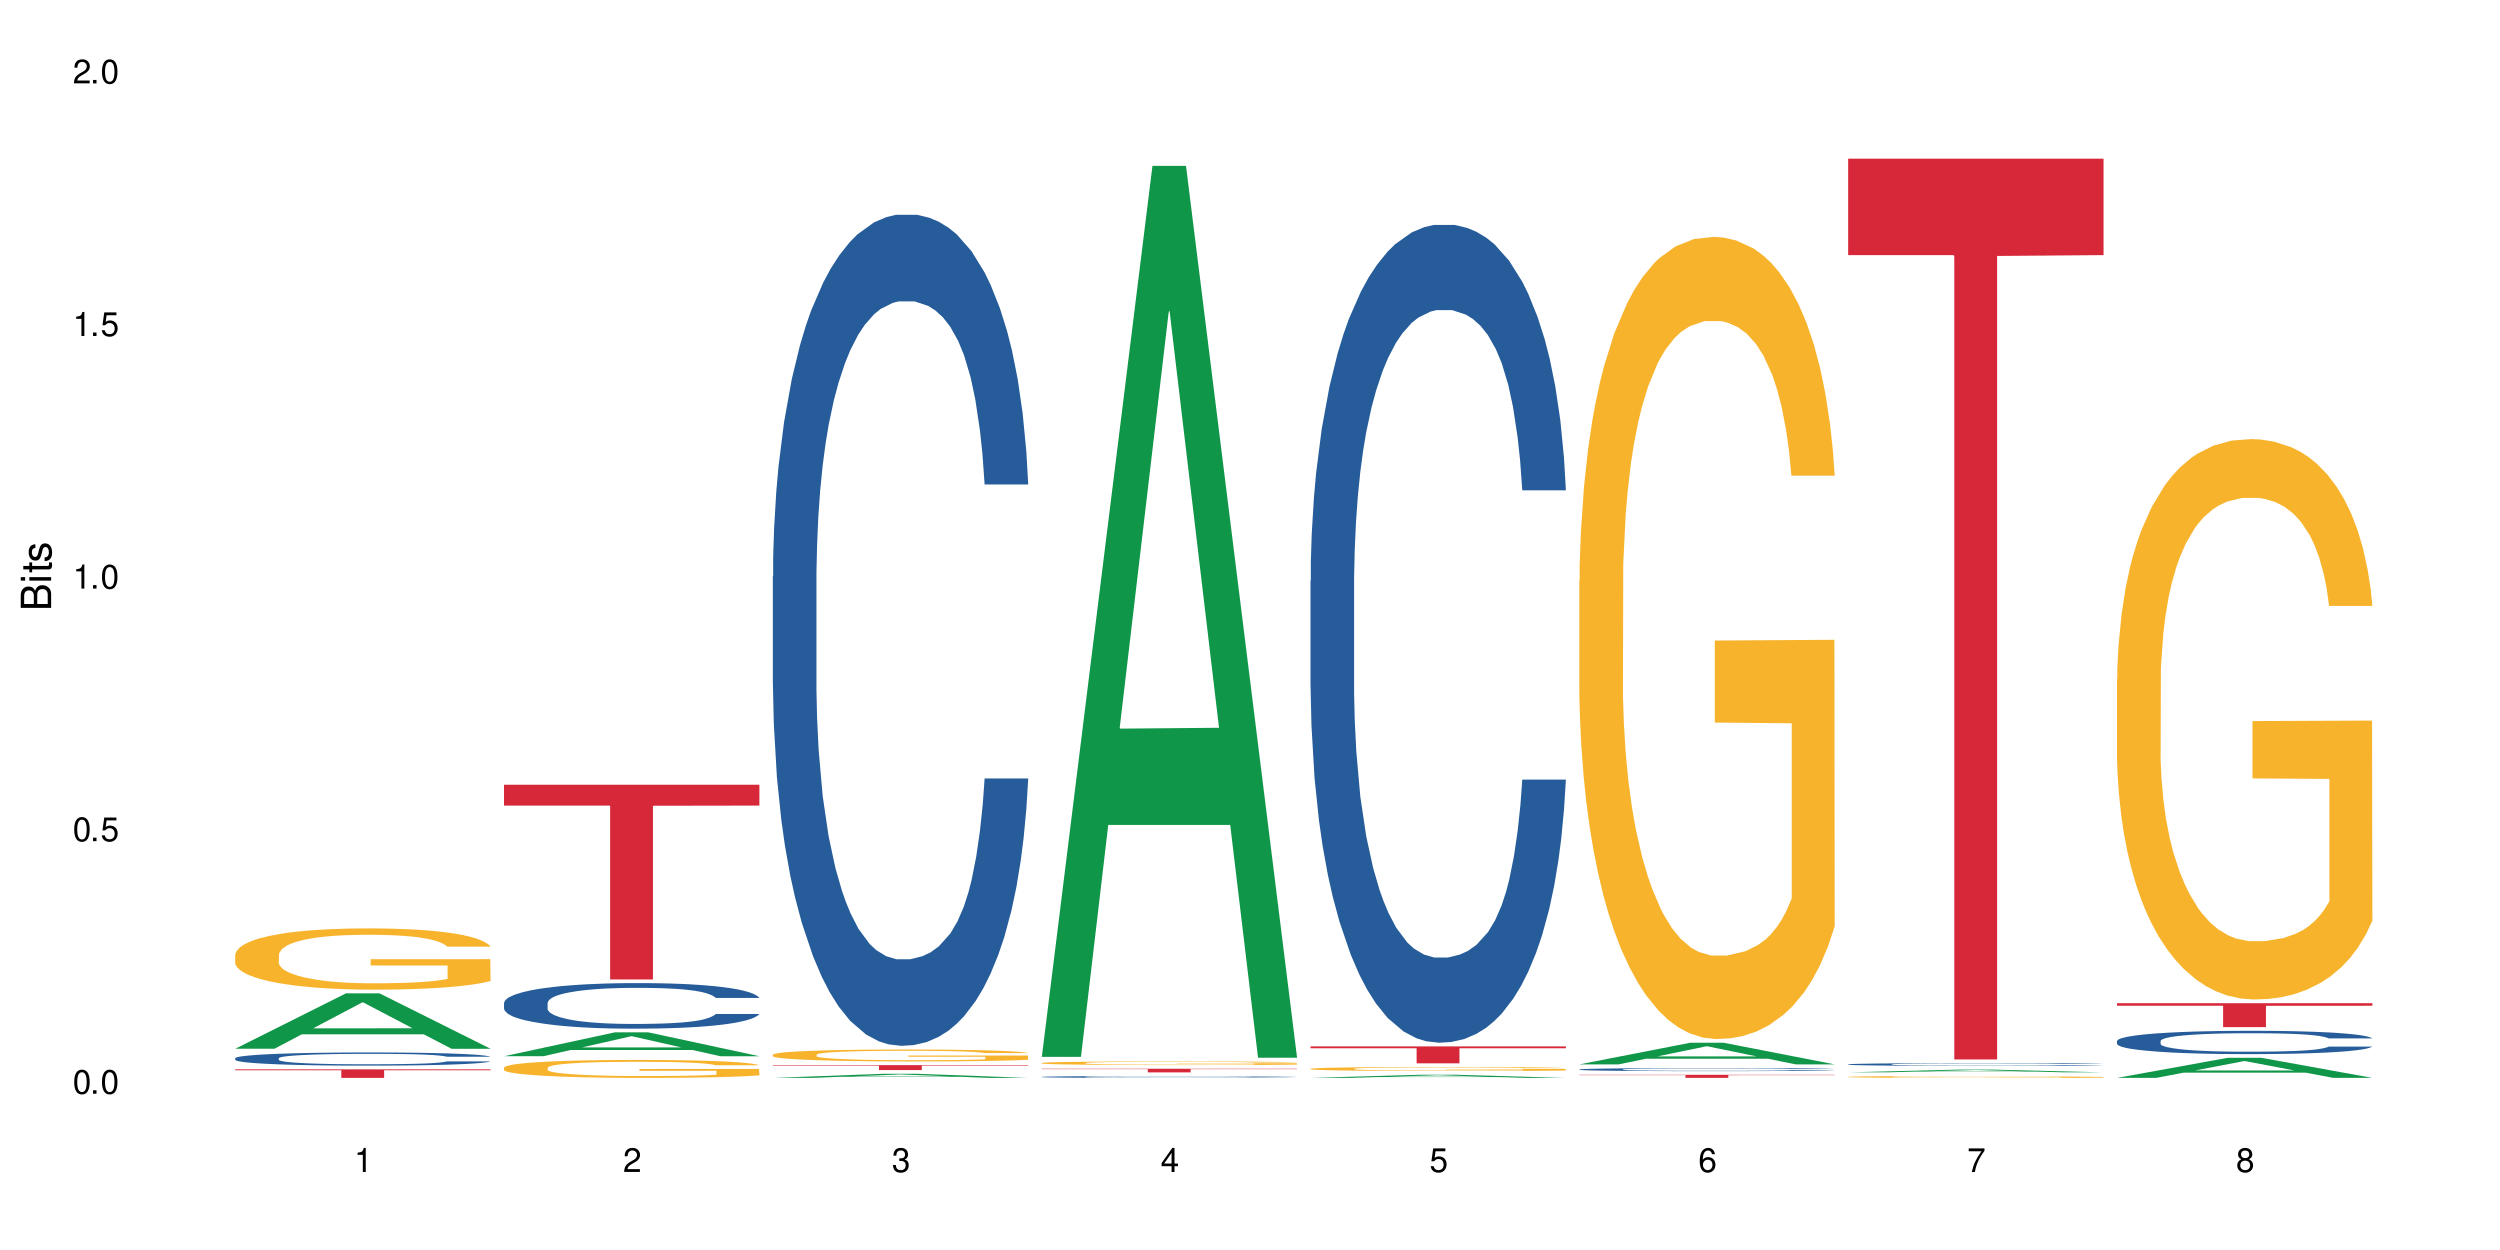 <?xml version="1.0" encoding="UTF-8"?>
<svg xmlns="http://www.w3.org/2000/svg" xmlns:xlink="http://www.w3.org/1999/xlink" width="720" height="360" viewBox="0 0 720 360">
<defs>
<g>
<g id="glyph-0-0">
</g>
<g id="glyph-0-1">
<path d="M 2.641 -6.938 C 2 -6.938 1.422 -6.656 1.078 -6.172 C 0.641 -5.562 0.406 -4.641 0.406 -3.359 C 0.406 -1.016 1.188 0.219 2.641 0.219 C 4.078 0.219 4.859 -1.016 4.859 -3.297 C 4.859 -4.641 4.656 -5.547 4.203 -6.172 C 3.844 -6.656 3.281 -6.938 2.641 -6.938 Z M 2.641 -6.188 C 3.547 -6.188 4 -5.25 4 -3.375 C 4 -1.406 3.562 -0.484 2.625 -0.484 C 1.734 -0.484 1.281 -1.438 1.281 -3.344 C 1.281 -5.25 1.734 -6.188 2.641 -6.188 Z M 2.641 -6.188 "/>
</g>
<g id="glyph-0-2">
<path d="M 1.828 -1 L 0.828 -1 L 0.828 0 L 1.828 0 Z M 1.828 -1 "/>
</g>
<g id="glyph-0-3">
<path d="M 4.562 -6.797 L 1.062 -6.797 L 0.547 -3.094 L 1.328 -3.094 C 1.719 -3.562 2.047 -3.734 2.578 -3.734 C 3.484 -3.734 4.062 -3.109 4.062 -2.094 C 4.062 -1.125 3.484 -0.531 2.578 -0.531 C 1.828 -0.531 1.375 -0.906 1.188 -1.672 L 0.328 -1.672 C 0.453 -1.109 0.547 -0.844 0.75 -0.594 C 1.125 -0.078 1.828 0.219 2.594 0.219 C 3.969 0.219 4.922 -0.781 4.922 -2.219 C 4.922 -3.562 4.031 -4.484 2.719 -4.484 C 2.25 -4.484 1.859 -4.359 1.469 -4.062 L 1.734 -5.969 L 4.562 -5.969 Z M 4.562 -6.797 "/>
</g>
<g id="glyph-0-4">
<path d="M 2.484 -4.938 L 2.484 0 L 3.328 0 L 3.328 -6.938 L 2.766 -6.938 C 2.469 -5.875 2.281 -5.734 0.984 -5.562 L 0.984 -4.938 Z M 2.484 -4.938 "/>
</g>
<g id="glyph-0-5">
<path d="M 4.859 -0.828 L 1.281 -0.828 C 1.359 -1.406 1.672 -1.781 2.5 -2.281 L 3.469 -2.828 C 4.406 -3.344 4.906 -4.062 4.906 -4.906 C 4.906 -5.484 4.672 -6.031 4.266 -6.406 C 3.859 -6.766 3.375 -6.938 2.719 -6.938 C 1.859 -6.938 1.219 -6.625 0.844 -6.031 C 0.609 -5.672 0.5 -5.234 0.484 -4.531 L 1.328 -4.531 C 1.359 -5.016 1.406 -5.281 1.531 -5.516 C 1.75 -5.938 2.188 -6.203 2.703 -6.203 C 3.469 -6.203 4.031 -5.641 4.031 -4.891 C 4.031 -4.344 3.719 -3.859 3.125 -3.516 L 2.234 -3 C 0.812 -2.172 0.406 -1.531 0.328 -0.016 L 4.859 -0.016 Z M 4.859 -0.828 "/>
</g>
<g id="glyph-0-6">
<path d="M 2.125 -3.188 L 2.578 -3.188 C 3.5 -3.188 3.984 -2.766 3.984 -1.922 C 3.984 -1.062 3.469 -0.531 2.594 -0.531 C 1.656 -0.531 1.203 -1 1.156 -2.016 L 0.312 -2.016 C 0.344 -1.453 0.438 -1.094 0.609 -0.781 C 0.953 -0.109 1.625 0.219 2.547 0.219 C 3.953 0.219 4.859 -0.625 4.859 -1.938 C 4.859 -2.828 4.516 -3.297 3.703 -3.594 C 4.344 -3.844 4.656 -4.328 4.656 -5.031 C 4.656 -6.219 3.875 -6.938 2.578 -6.938 C 1.203 -6.938 0.484 -6.172 0.453 -4.703 L 1.297 -4.703 C 1.312 -5.125 1.344 -5.359 1.453 -5.578 C 1.641 -5.969 2.062 -6.203 2.594 -6.203 C 3.344 -6.203 3.797 -5.75 3.797 -5 C 3.797 -4.516 3.609 -4.219 3.25 -4.047 C 3.016 -3.953 2.703 -3.922 2.125 -3.906 Z M 2.125 -3.188 "/>
</g>
<g id="glyph-0-7">
<path d="M 3.141 -1.672 L 3.141 0 L 3.984 0 L 3.984 -1.672 L 4.984 -1.672 L 4.984 -2.438 L 3.984 -2.438 L 3.984 -6.938 L 3.359 -6.938 L 0.266 -2.578 L 0.266 -1.672 Z M 3.141 -2.438 L 1 -2.438 L 3.141 -5.5 Z M 3.141 -2.438 "/>
</g>
<g id="glyph-0-8">
<path d="M 4.781 -5.125 C 4.609 -6.266 3.891 -6.938 2.844 -6.938 C 2.094 -6.938 1.422 -6.578 1.031 -5.953 C 0.594 -5.266 0.406 -4.422 0.406 -3.172 C 0.406 -2 0.578 -1.25 0.984 -0.641 C 1.359 -0.078 1.953 0.219 2.703 0.219 C 3.984 0.219 4.922 -0.75 4.922 -2.094 C 4.922 -3.375 4.062 -4.281 2.844 -4.281 C 2.172 -4.281 1.641 -4.031 1.281 -3.516 C 1.281 -5.234 1.828 -6.188 2.797 -6.188 C 3.391 -6.188 3.797 -5.797 3.938 -5.125 Z M 2.734 -3.531 C 3.547 -3.531 4.062 -2.953 4.062 -2.031 C 4.062 -1.156 3.484 -0.531 2.703 -0.531 C 1.922 -0.531 1.328 -1.188 1.328 -2.078 C 1.328 -2.938 1.906 -3.531 2.734 -3.531 Z M 2.734 -3.531 "/>
</g>
<g id="glyph-0-9">
<path d="M 4.984 -6.797 L 0.438 -6.797 L 0.438 -5.969 L 4.109 -5.969 C 2.5 -3.656 1.828 -2.234 1.328 0 L 2.219 0 C 2.594 -2.172 3.453 -4.047 4.984 -6.094 Z M 4.984 -6.797 "/>
</g>
<g id="glyph-0-10">
<path d="M 3.75 -3.656 C 4.469 -4.094 4.688 -4.438 4.688 -5.078 C 4.688 -6.172 3.844 -6.938 2.641 -6.938 C 1.438 -6.938 0.594 -6.172 0.594 -5.094 C 0.594 -4.438 0.812 -4.094 1.516 -3.656 C 0.734 -3.266 0.359 -2.703 0.359 -1.922 C 0.359 -0.656 1.281 0.219 2.641 0.219 C 3.984 0.219 4.922 -0.656 4.922 -1.922 C 4.922 -2.703 4.531 -3.266 3.75 -3.656 Z M 2.641 -6.188 C 3.359 -6.188 3.812 -5.75 3.812 -5.062 C 3.812 -4.406 3.344 -3.984 2.641 -3.984 C 1.922 -3.984 1.453 -4.406 1.453 -5.078 C 1.453 -5.75 1.922 -6.188 2.641 -6.188 Z M 2.641 -3.266 C 3.484 -3.266 4.062 -2.719 4.062 -1.906 C 4.062 -1.078 3.484 -0.531 2.625 -0.531 C 1.797 -0.531 1.219 -1.094 1.219 -1.906 C 1.219 -2.719 1.781 -3.266 2.641 -3.266 Z M 2.641 -3.266 "/>
</g>
<g id="glyph-1-0">
</g>
<g id="glyph-1-1">
<path d="M 0 -0.953 L 0 -4.891 C 0 -5.719 -0.234 -6.344 -0.734 -6.797 C -1.188 -7.234 -1.812 -7.469 -2.5 -7.469 C -3.547 -7.469 -4.188 -7 -4.625 -5.875 C -4.984 -6.688 -5.625 -7.094 -6.531 -7.094 C -7.172 -7.094 -7.734 -6.859 -8.141 -6.391 C -8.562 -5.922 -8.75 -5.344 -8.75 -4.5 L -8.75 -0.953 Z M -4.984 -2.062 L -7.766 -2.062 L -7.766 -4.219 C -7.766 -4.844 -7.688 -5.203 -7.453 -5.5 C -7.219 -5.812 -6.859 -5.969 -6.375 -5.969 C -5.891 -5.969 -5.531 -5.812 -5.297 -5.5 C -5.062 -5.203 -4.984 -4.844 -4.984 -4.219 Z M -0.984 -2.062 L -4 -2.062 L -4 -4.781 C -4 -5.766 -3.438 -6.359 -2.484 -6.359 C -1.547 -6.359 -0.984 -5.766 -0.984 -4.781 Z M -0.984 -2.062 "/>
</g>
<g id="glyph-1-2">
<path d="M -6.281 -1.797 L -6.281 -0.797 L 0 -0.797 L 0 -1.797 Z M -8.75 -1.797 L -8.75 -0.797 L -7.484 -0.797 L -7.484 -1.797 Z M -8.75 -1.797 "/>
</g>
<g id="glyph-1-3">
<path d="M -6.281 -3.047 L -6.281 -2.016 L -8.016 -2.016 L -8.016 -1.016 L -6.281 -1.016 L -6.281 -0.172 L -5.469 -0.172 L -5.469 -1.016 L -0.719 -1.016 C -0.078 -1.016 0.281 -1.453 0.281 -2.234 C 0.281 -2.5 0.25 -2.719 0.188 -3.047 L -0.641 -3.047 C -0.609 -2.906 -0.594 -2.766 -0.594 -2.562 C -0.594 -2.141 -0.719 -2.016 -1.156 -2.016 L -5.469 -2.016 L -5.469 -3.047 Z M -6.281 -3.047 "/>
</g>
<g id="glyph-1-4">
<path d="M -4.531 -5.25 C -5.766 -5.25 -6.469 -4.422 -6.469 -2.969 C -6.469 -1.516 -5.719 -0.562 -4.547 -0.562 C -3.562 -0.562 -3.094 -1.062 -2.734 -2.562 L -2.516 -3.484 C -2.344 -4.188 -2.094 -4.469 -1.641 -4.469 C -1.047 -4.469 -0.641 -3.875 -0.641 -3 C -0.641 -2.453 -0.797 -2 -1.062 -1.75 C -1.25 -1.594 -1.422 -1.531 -1.875 -1.469 L -1.875 -0.406 C -0.422 -0.453 0.281 -1.266 0.281 -2.922 C 0.281 -4.5 -0.5 -5.516 -1.719 -5.516 C -2.656 -5.516 -3.172 -4.984 -3.469 -3.734 L -3.703 -2.766 C -3.891 -1.953 -4.156 -1.609 -4.594 -1.609 C -5.188 -1.609 -5.547 -2.125 -5.547 -2.938 C -5.547 -3.75 -5.203 -4.172 -4.531 -4.203 Z M -4.531 -5.25 "/>
</g>
</g>
</defs>
<rect x="-72" y="-36" width="864" height="432" fill="rgb(100%, 100%, 100%)" fill-opacity="1"/>
<path fill-rule="nonzero" fill="rgb(6.275%, 58.824%, 28.235%)" fill-opacity="1" d="M 67.73 302.035 L 67.809 302.02 L 99.637 286.086 L 109.301 286.086 L 141.281 302.051 L 130.047 302.051 L 122.031 297.883 L 86.906 297.883 L 79.047 302.035 L 67.73 302.035 L 90.285 296.16 L 118.809 296.145 L 104.586 288.691 L 104.43 288.68 L 104.27 288.723 L 90.207 296.145 L 90.285 296.16 Z M 67.73 302.035 "/>
<path fill-rule="nonzero" fill="rgb(14.51%, 36.078%, 60%)" fill-opacity="1" d="M 67.73 304.762 L 67.82 304.758 L 67.82 304.676 L 68.09 304.543 L 68.719 304.379 L 69.344 304.266 L 70.961 304.059 L 73.203 303.863 L 75.535 303.711 L 77.238 303.621 L 78.766 303.551 L 82.262 303.422 L 84.504 303.355 L 86.926 303.297 L 89.887 303.238 L 92.039 303.203 L 96.883 303.148 L 100.469 303.125 L 103.25 303.113 L 109.262 303.113 L 112.848 303.129 L 115.449 303.145 L 118.32 303.172 L 120.742 303.203 L 124.957 303.281 L 128.727 303.379 L 130.43 303.434 L 133.121 303.539 L 135.184 303.645 L 136.617 303.734 L 138.234 303.863 L 139.668 304.02 L 140.746 304.195 L 141.281 304.344 L 128.727 304.344 L 128.098 304.207 L 127.379 304.098 L 126.035 303.957 L 124.688 303.855 L 122.805 303.754 L 121.102 303.688 L 118.77 303.625 L 116.707 303.582 L 114.555 303.551 L 112.488 303.531 L 108.543 303.508 L 103.969 303.508 L 102.266 303.516 L 98.766 303.543 L 96.883 303.566 L 94.191 303.617 L 92.309 303.66 L 90.066 303.73 L 88.539 303.789 L 86.656 303.879 L 85.312 303.961 L 83.785 304.074 L 82.891 304.16 L 82.082 304.258 L 81.363 304.371 L 80.828 304.492 L 80.469 304.621 L 80.289 304.746 L 80.289 305.281 L 80.469 305.406 L 80.918 305.551 L 82.082 305.766 L 83.785 305.949 L 85.762 306.094 L 87.645 306.195 L 88.719 306.246 L 90.156 306.301 L 92.398 306.371 L 95.629 306.441 L 97.512 306.469 L 100.383 306.496 L 103.34 306.508 L 107.289 306.508 L 110.785 306.496 L 113.117 306.477 L 115.539 306.449 L 118.859 306.391 L 120.922 306.336 L 122.715 306.27 L 124.062 306.203 L 124.957 306.148 L 126.305 306.043 L 127.379 305.922 L 128.188 305.801 L 128.727 305.684 L 141.281 305.684 L 140.746 305.824 L 139.938 305.957 L 139.129 306.059 L 137.875 306.18 L 136.441 306.285 L 134.375 306.41 L 132.672 306.488 L 130.43 306.574 L 128.367 306.641 L 126.125 306.699 L 122.805 306.77 L 120.652 306.805 L 118.32 306.836 L 115.539 306.863 L 112.043 306.887 L 108.273 306.898 L 104.777 306.902 L 101.008 306.898 L 98.227 306.883 L 94.551 306.852 L 89.977 306.789 L 86.656 306.723 L 84.055 306.656 L 81.812 306.59 L 79.301 306.496 L 76.074 306.344 L 74.098 306.227 L 72.754 306.129 L 71.23 305.992 L 70.152 305.871 L 68.898 305.676 L 68 305.43 L 67.73 305.242 Z M 67.73 304.762 "/>
<path fill-rule="nonzero" fill="rgb(96.863%, 70.196%, 16.863%)" fill-opacity="1" d="M 67.73 274.934 L 67.82 274.918 L 67.82 274.598 L 68.18 273.871 L 69.078 272.871 L 70.242 272.051 L 71.5 271.406 L 72.305 271.066 L 73.652 270.586 L 74.816 270.23 L 77.777 269.504 L 81.543 268.828 L 83.609 268.539 L 85.941 268.266 L 89.258 267.957 L 90.785 267.848 L 95.449 267.59 L 100.738 267.426 L 106.57 267.379 L 109.262 267.395 L 112.938 267.461 L 117.961 267.637 L 120.832 267.797 L 123.074 267.957 L 125.406 268.168 L 128.277 268.492 L 130.969 268.875 L 133.121 269.262 L 135.273 269.746 L 137.066 270.262 L 138.594 270.828 L 139.938 271.504 L 140.746 272.066 L 141.281 272.633 L 128.816 272.633 L 128.098 272.066 L 127.289 271.633 L 125.945 271.102 L 124.598 270.715 L 123.254 270.406 L 120.742 269.988 L 118.59 269.73 L 115.898 269.504 L 113.297 269.359 L 110.336 269.262 L 108.543 269.23 L 103.789 269.23 L 99.484 269.344 L 96.973 269.473 L 95.18 269.602 L 92.668 269.844 L 91.141 270.035 L 90.246 270.164 L 87.555 270.664 L 85.762 271.117 L 84.773 271.422 L 83.52 271.906 L 82.621 272.34 L 81.633 272.984 L 81.098 273.469 L 80.379 274.566 L 80.289 277.465 L 80.559 278.078 L 81.098 278.738 L 81.812 279.316 L 82.891 279.93 L 83.965 280.398 L 85.852 281.027 L 87.465 281.445 L 88.719 281.719 L 91.141 282.152 L 92.129 282.297 L 94.461 282.59 L 96.883 282.812 L 99.844 283.008 L 102.086 283.105 L 105.672 283.184 L 110.246 283.184 L 115.629 283.086 L 119.039 282.957 L 121.371 282.828 L 122.895 282.719 L 124.777 282.539 L 126.125 282.379 L 127.379 282.203 L 128.906 281.93 L 128.906 278.078 L 106.75 278.062 L 106.75 276.258 L 141.195 276.238 L 141.281 282.539 L 139.398 282.977 L 137.066 283.395 L 134.824 283.715 L 132.492 283.988 L 129.176 284.297 L 126.484 284.488 L 122.355 284.715 L 118.59 284.859 L 114.645 284.957 L 111.145 285.004 L 107.02 285.02 L 103.34 284.988 L 99.395 284.891 L 96.254 284.762 L 93.383 284.602 L 90.516 284.395 L 86.926 284.055 L 84.594 283.781 L 82.172 283.441 L 79.75 283.039 L 77.598 282.605 L 76.164 282.266 L 74.727 281.879 L 73.203 281.395 L 71.766 280.848 L 70.691 280.348 L 69.703 279.785 L 68.988 279.254 L 68.27 278.527 L 67.91 277.949 L 67.73 277.449 Z M 67.73 274.934 "/>
<path fill-rule="nonzero" fill="rgb(83.922%, 15.686%, 22.353%)" fill-opacity="1" d="M 67.73 307.969 L 141.281 307.969 L 141.281 308.23 L 110.629 308.234 L 110.629 310.434 L 98.297 310.434 L 98.297 308.234 L 98.117 308.23 L 67.73 308.23 Z M 67.73 307.969 "/>
<path fill-rule="nonzero" fill="rgb(6.275%, 58.824%, 28.235%)" fill-opacity="1" d="M 145.156 304.191 L 145.234 304.188 L 177.059 297.32 L 186.723 297.32 L 218.707 304.199 L 207.469 304.199 L 199.453 302.402 L 164.328 302.402 L 156.469 304.191 L 145.156 304.191 L 167.707 301.66 L 196.23 301.652 L 182.008 298.441 L 181.852 298.438 L 181.695 298.457 L 167.629 301.652 L 167.707 301.66 Z M 145.156 304.191 "/>
<path fill-rule="nonzero" fill="rgb(14.51%, 36.078%, 60%)" fill-opacity="1" d="M 145.156 288.848 L 145.242 288.836 L 145.242 288.547 L 145.512 288.094 L 146.141 287.516 L 146.77 287.121 L 148.383 286.414 L 150.625 285.73 L 152.957 285.203 L 154.664 284.891 L 156.188 284.652 L 159.684 284.211 L 161.93 283.98 L 164.352 283.777 L 167.309 283.574 L 169.461 283.453 L 174.305 283.262 L 177.895 283.18 L 180.676 283.141 L 186.684 283.141 L 190.273 283.191 L 192.875 283.25 L 195.742 283.348 L 198.164 283.453 L 202.383 283.719 L 206.148 284.055 L 207.852 284.246 L 210.543 284.617 L 212.605 284.977 L 214.043 285.289 L 215.656 285.73 L 217.094 286.27 L 218.168 286.883 L 218.707 287.398 L 206.148 287.398 L 205.52 286.918 L 204.805 286.547 L 203.457 286.055 L 202.113 285.707 L 200.23 285.359 L 198.523 285.133 L 196.191 284.902 L 194.129 284.762 L 191.977 284.652 L 189.914 284.582 L 185.969 284.508 L 181.391 284.508 L 179.688 284.531 L 176.191 284.629 L 174.305 284.711 L 171.613 284.879 L 169.73 285.035 L 167.488 285.277 L 165.965 285.48 L 164.082 285.793 L 162.734 286.066 L 161.211 286.461 L 160.312 286.762 L 159.508 287.098 L 158.789 287.492 L 158.25 287.914 L 157.891 288.355 L 157.711 288.789 L 157.711 290.645 L 157.891 291.078 L 158.34 291.582 L 159.508 292.312 L 161.211 292.949 L 163.184 293.449 L 165.066 293.812 L 166.145 293.98 L 167.578 294.172 L 169.82 294.41 L 173.051 294.648 L 174.934 294.746 L 177.805 294.84 L 180.766 294.891 L 184.711 294.891 L 188.211 294.84 L 190.543 294.781 L 192.965 294.688 L 196.281 294.48 L 198.344 294.289 L 200.141 294.062 L 201.484 293.836 L 202.383 293.645 L 203.727 293.27 L 204.805 292.863 L 205.609 292.445 L 206.148 292.035 L 218.707 292.035 L 218.168 292.516 L 217.359 292.984 L 216.555 293.332 L 215.297 293.75 L 213.863 294.121 L 211.801 294.543 L 210.094 294.816 L 207.852 295.117 L 205.789 295.344 L 203.547 295.551 L 200.23 295.789 L 198.074 295.91 L 195.742 296.016 L 192.965 296.113 L 189.465 296.195 L 185.699 296.242 L 182.199 296.258 L 178.434 296.23 L 175.652 296.184 L 171.973 296.078 L 167.398 295.859 L 164.082 295.633 L 161.48 295.406 L 159.238 295.164 L 156.727 294.84 L 153.496 294.312 L 151.523 293.906 L 150.176 293.57 L 148.652 293.102 L 147.574 292.684 L 146.32 292.012 L 145.422 291.16 L 145.156 290.504 Z M 145.156 288.848 "/>
<path fill-rule="nonzero" fill="rgb(96.863%, 70.196%, 16.863%)" fill-opacity="1" d="M 145.156 307.477 L 145.242 307.473 L 145.242 307.379 L 145.602 307.164 L 146.5 306.871 L 147.664 306.633 L 148.922 306.441 L 149.73 306.344 L 151.074 306.203 L 152.242 306.098 L 155.199 305.887 L 158.969 305.688 L 161.031 305.602 L 163.363 305.523 L 166.684 305.434 L 168.207 305.398 L 172.871 305.324 L 178.164 305.277 L 183.992 305.262 L 186.684 305.266 L 190.363 305.285 L 195.387 305.336 L 198.254 305.383 L 200.496 305.434 L 202.828 305.492 L 205.699 305.586 L 208.391 305.699 L 210.543 305.812 L 212.695 305.957 L 214.492 306.105 L 216.016 306.273 L 217.359 306.473 L 218.168 306.637 L 218.707 306.801 L 206.238 306.801 L 205.52 306.637 L 204.715 306.508 L 203.367 306.352 L 202.023 306.238 L 200.676 306.148 L 198.164 306.027 L 196.012 305.953 L 193.32 305.887 L 190.723 305.844 L 187.762 305.812 L 185.969 305.805 L 181.211 305.805 L 176.906 305.84 L 174.395 305.875 L 172.602 305.914 L 170.09 305.984 L 168.566 306.043 L 167.668 306.078 L 164.977 306.227 L 163.184 306.359 L 162.195 306.445 L 160.941 306.59 L 160.043 306.715 L 159.059 306.906 L 158.52 307.047 L 157.801 307.367 L 157.711 308.219 L 157.98 308.398 L 158.52 308.59 L 159.238 308.762 L 160.312 308.941 L 161.391 309.078 L 163.273 309.262 L 164.887 309.383 L 166.145 309.465 L 168.566 309.594 L 169.551 309.637 L 171.883 309.719 L 174.305 309.785 L 177.266 309.844 L 179.508 309.871 L 183.098 309.895 L 187.672 309.895 L 193.055 309.867 L 196.461 309.828 L 198.793 309.789 L 200.32 309.758 L 202.203 309.707 L 203.547 309.66 L 204.805 309.605 L 206.328 309.527 L 206.328 308.398 L 184.172 308.395 L 184.172 307.863 L 218.617 307.859 L 218.707 309.707 L 216.824 309.832 L 214.492 309.957 L 212.25 310.051 L 209.918 310.133 L 206.598 310.219 L 203.906 310.277 L 199.781 310.344 L 196.012 310.387 L 192.066 310.414 L 188.566 310.43 L 184.441 310.434 L 180.766 310.422 L 176.816 310.395 L 173.68 310.359 L 170.809 310.309 L 167.938 310.25 L 164.352 310.148 L 162.016 310.07 L 159.594 309.969 L 157.172 309.852 L 155.02 309.727 L 153.586 309.625 L 152.152 309.512 L 150.625 309.371 L 149.191 309.211 L 148.113 309.062 L 147.129 308.898 L 146.41 308.742 L 145.691 308.531 L 145.332 308.359 L 145.156 308.215 Z M 145.156 307.477 "/>
<path fill-rule="nonzero" fill="rgb(83.922%, 15.686%, 22.353%)" fill-opacity="1" d="M 145.156 226.008 L 218.707 226.008 L 218.707 232.008 L 188.051 232.062 L 188.051 282.078 L 175.719 282.078 L 175.719 232.113 L 175.539 232.008 L 145.156 232.008 Z M 145.156 226.008 "/>
<path fill-rule="nonzero" fill="rgb(6.275%, 58.824%, 28.235%)" fill-opacity="1" d="M 222.578 310.434 L 222.656 310.43 L 254.48 309.25 L 264.148 309.25 L 296.129 310.434 L 284.895 310.434 L 276.879 310.125 L 241.75 310.125 L 233.895 310.434 L 222.578 310.434 L 245.129 309.996 L 273.656 309.996 L 259.434 309.445 L 259.117 309.445 L 245.051 309.996 L 245.129 309.996 Z M 222.578 310.434 "/>
<path fill-rule="nonzero" fill="rgb(14.51%, 36.078%, 60%)" fill-opacity="1" d="M 222.578 165.996 L 222.668 165.777 L 222.668 160.527 L 222.938 152.215 L 223.562 141.711 L 224.191 134.492 L 225.809 121.582 L 228.051 109.113 L 230.383 99.484 L 232.086 93.797 L 233.609 89.422 L 237.109 81.328 L 239.352 77.172 L 241.773 73.449 L 244.734 69.73 L 246.887 67.543 L 251.73 64.043 L 255.316 62.512 L 258.098 61.855 L 264.109 61.855 L 267.695 62.73 L 270.297 63.824 L 273.168 65.574 L 275.59 67.543 L 279.805 72.355 L 283.57 78.484 L 285.277 81.984 L 287.969 88.766 L 290.031 95.328 L 291.465 101.016 L 293.082 109.113 L 294.516 118.957 L 295.59 130.117 L 296.129 139.523 L 283.57 139.523 L 282.945 130.773 L 282.227 123.988 L 280.883 115.02 L 279.535 108.676 L 277.652 102.332 L 275.949 98.172 L 273.617 94.016 L 271.551 91.391 L 269.398 89.422 L 267.336 88.109 L 263.391 86.797 L 258.816 86.797 L 257.109 87.234 L 253.613 88.984 L 251.73 90.516 L 249.039 93.578 L 247.156 96.422 L 244.914 100.797 L 243.387 104.52 L 241.504 110.207 L 240.16 115.238 L 238.633 122.457 L 237.738 127.93 L 236.93 134.055 L 236.211 141.273 L 235.672 148.93 L 235.316 157.027 L 235.137 164.902 L 235.137 198.812 L 235.316 206.691 L 235.762 215.879 L 236.93 229.227 L 238.633 240.82 L 240.605 250.012 L 242.492 256.574 L 243.566 259.637 L 245.004 263.137 L 247.246 267.512 L 250.473 271.887 L 252.355 273.641 L 255.227 275.391 L 258.188 276.266 L 262.133 276.266 L 265.633 275.391 L 267.965 274.297 L 270.387 272.543 L 273.707 268.824 L 275.77 265.324 L 277.562 261.168 L 278.906 257.012 L 279.805 253.512 L 281.148 246.727 L 282.227 239.289 L 283.035 231.633 L 283.57 224.195 L 296.129 224.195 L 295.59 232.945 L 294.785 241.477 L 293.977 247.82 L 292.723 255.48 L 291.285 262.262 L 289.223 269.918 L 287.52 274.953 L 285.277 280.422 L 283.215 284.578 L 280.973 288.297 L 277.652 292.672 L 275.5 294.859 L 273.168 296.828 L 270.387 298.582 L 266.887 300.113 L 263.121 300.988 L 259.621 301.207 L 255.855 300.77 L 253.074 299.895 L 249.398 297.926 L 244.824 293.984 L 241.504 289.828 L 238.902 285.672 L 236.66 281.297 L 234.148 275.391 L 230.918 265.762 L 228.945 258.324 L 227.602 252.199 L 226.074 243.664 L 225 236.008 L 223.742 223.754 L 222.848 208.223 L 222.578 196.188 Z M 222.578 165.996 "/>
<path fill-rule="nonzero" fill="rgb(96.863%, 70.196%, 16.863%)" fill-opacity="1" d="M 222.578 303.734 L 222.668 303.734 L 222.668 303.672 L 223.027 303.531 L 223.922 303.336 L 225.09 303.176 L 226.344 303.051 L 227.152 302.984 L 228.496 302.891 L 229.664 302.824 L 232.625 302.684 L 236.391 302.551 L 238.453 302.492 L 240.785 302.441 L 244.105 302.383 L 245.629 302.359 L 250.293 302.309 L 255.586 302.277 L 261.418 302.27 L 264.109 302.273 L 267.785 302.285 L 272.809 302.32 L 275.68 302.352 L 277.922 302.383 L 280.254 302.422 L 283.125 302.484 L 285.816 302.559 L 287.969 302.637 L 290.121 302.73 L 291.914 302.828 L 293.438 302.938 L 294.785 303.07 L 295.59 303.18 L 296.129 303.289 L 283.66 303.289 L 282.945 303.18 L 282.137 303.094 L 280.793 302.992 L 279.445 302.918 L 278.102 302.855 L 275.59 302.777 L 273.438 302.727 L 270.746 302.684 L 268.145 302.652 L 265.184 302.637 L 263.391 302.629 L 258.637 302.629 L 254.332 302.652 L 251.82 302.676 L 250.023 302.699 L 247.512 302.746 L 245.988 302.785 L 245.094 302.809 L 242.402 302.906 L 240.605 302.996 L 239.621 303.055 L 238.363 303.148 L 237.469 303.234 L 236.48 303.359 L 235.941 303.453 L 235.227 303.664 L 235.137 304.227 L 235.406 304.348 L 235.941 304.473 L 236.66 304.586 L 237.738 304.707 L 238.812 304.797 L 240.695 304.918 L 242.312 305 L 243.566 305.055 L 245.988 305.137 L 246.977 305.164 L 249.309 305.223 L 251.73 305.266 L 254.691 305.305 L 256.934 305.324 L 260.52 305.34 L 265.094 305.34 L 270.477 305.32 L 273.887 305.293 L 276.219 305.27 L 277.742 305.246 L 279.625 305.215 L 280.973 305.18 L 282.227 305.148 L 283.75 305.094 L 283.75 304.348 L 261.598 304.344 L 261.598 303.992 L 296.039 303.988 L 296.129 305.215 L 294.246 305.297 L 291.914 305.379 L 289.672 305.441 L 287.34 305.496 L 284.02 305.555 L 281.328 305.59 L 277.203 305.637 L 273.438 305.664 L 269.488 305.684 L 265.992 305.691 L 261.867 305.695 L 258.188 305.688 L 254.242 305.668 L 251.102 305.645 L 248.23 305.613 L 245.359 305.574 L 241.773 305.508 L 239.441 305.453 L 237.02 305.387 L 234.598 305.309 L 232.445 305.227 L 231.008 305.16 L 229.574 305.086 L 228.051 304.992 L 226.613 304.883 L 225.539 304.789 L 224.551 304.68 L 223.832 304.574 L 223.117 304.434 L 222.758 304.32 L 222.578 304.223 Z M 222.578 303.734 "/>
<path fill-rule="nonzero" fill="rgb(83.922%, 15.686%, 22.353%)" fill-opacity="1" d="M 222.578 306.758 L 296.129 306.758 L 296.129 306.91 L 265.477 306.914 L 265.477 308.188 L 253.141 308.188 L 253.141 306.914 L 252.965 306.91 L 222.578 306.91 Z M 222.578 306.758 "/>
<path fill-rule="nonzero" fill="rgb(6.275%, 58.824%, 28.235%)" fill-opacity="1" d="M 300 304.383 L 300.078 304.145 L 331.906 47.773 L 341.57 47.773 L 373.555 304.625 L 362.316 304.625 L 354.301 237.578 L 319.176 237.578 L 311.316 304.383 L 300 304.383 L 322.555 209.844 L 351.078 209.602 L 336.855 89.738 L 336.699 89.496 L 336.543 90.219 L 322.477 209.602 L 322.555 209.844 Z M 300 304.383 "/>
<path fill-rule="nonzero" fill="rgb(14.51%, 36.078%, 60%)" fill-opacity="1" d="M 300 310.141 L 300.09 310.137 L 300.09 310.129 L 300.359 310.109 L 300.988 310.086 L 301.617 310.07 L 303.23 310.043 L 305.473 310.016 L 307.805 309.996 L 309.508 309.98 L 311.035 309.973 L 314.531 309.953 L 316.773 309.945 L 319.195 309.938 L 322.156 309.93 L 324.309 309.926 L 329.152 309.918 L 332.742 309.914 L 345.117 309.914 L 347.719 309.918 L 350.59 309.922 L 353.012 309.926 L 357.227 309.934 L 360.996 309.949 L 362.699 309.957 L 365.391 309.973 L 367.453 309.984 L 368.891 309.996 L 370.504 310.016 L 371.938 310.035 L 373.016 310.062 L 373.555 310.082 L 360.996 310.082 L 360.367 310.062 L 359.648 310.047 L 358.305 310.027 L 356.961 310.016 L 355.074 310 L 353.371 309.992 L 351.039 309.98 L 348.977 309.977 L 346.824 309.973 L 344.762 309.969 L 340.812 309.965 L 336.238 309.965 L 334.535 309.969 L 331.035 309.973 L 329.152 309.977 L 326.461 309.98 L 324.578 309.988 L 322.336 309.996 L 320.812 310.004 L 318.926 310.02 L 317.582 310.027 L 316.059 310.043 L 315.16 310.055 L 314.352 310.07 L 313.637 310.086 L 313.098 310.102 L 312.738 310.121 L 312.559 310.137 L 312.559 310.211 L 312.738 310.227 L 313.188 310.246 L 314.352 310.277 L 316.059 310.301 L 318.031 310.32 L 319.914 310.336 L 320.992 310.344 L 322.426 310.352 L 324.668 310.359 L 327.898 310.371 L 329.781 310.375 L 332.652 310.379 L 343.055 310.379 L 345.387 310.375 L 347.809 310.371 L 351.129 310.363 L 353.191 310.355 L 354.984 310.348 L 356.332 310.336 L 357.227 310.328 L 358.574 310.316 L 359.648 310.297 L 360.457 310.281 L 360.996 310.266 L 373.555 310.266 L 373.016 310.285 L 372.207 310.305 L 371.402 310.316 L 370.145 310.332 L 368.711 310.348 L 366.645 310.363 L 364.941 310.375 L 362.699 310.387 L 360.637 310.398 L 358.395 310.406 L 355.074 310.414 L 352.922 310.418 L 350.59 310.422 L 347.809 310.426 L 344.312 310.43 L 340.543 310.434 L 333.277 310.434 L 330.5 310.43 L 326.82 310.426 L 322.246 310.418 L 318.926 310.41 L 316.324 310.398 L 314.082 310.391 L 311.57 310.379 L 308.344 310.355 L 306.371 310.34 L 305.023 310.328 L 303.5 310.309 L 302.422 310.293 L 301.168 310.266 L 300.27 310.23 L 300 310.203 Z M 300 310.141 "/>
<path fill-rule="nonzero" fill="rgb(96.863%, 70.196%, 16.863%)" fill-opacity="1" d="M 300 306.137 L 300.09 306.137 L 300.09 306.117 L 300.449 306.074 L 301.348 306.016 L 302.512 305.965 L 303.77 305.93 L 304.574 305.906 L 305.922 305.879 L 307.086 305.859 L 310.047 305.816 L 313.816 305.773 L 315.879 305.758 L 318.211 305.742 L 321.527 305.723 L 323.055 305.715 L 327.719 305.699 L 333.012 305.691 L 338.84 305.688 L 341.531 305.691 L 345.207 305.695 L 350.23 305.703 L 353.102 305.715 L 355.344 305.723 L 357.676 305.734 L 360.547 305.754 L 363.238 305.777 L 365.391 305.801 L 367.543 305.828 L 369.336 305.859 L 370.863 305.895 L 372.207 305.934 L 373.016 305.969 L 373.555 306 L 361.086 306 L 360.367 305.969 L 359.559 305.941 L 358.215 305.91 L 356.871 305.887 L 355.523 305.867 L 353.012 305.844 L 350.859 305.828 L 348.168 305.816 L 345.566 305.805 L 342.609 305.801 L 340.812 305.797 L 336.059 305.797 L 331.754 305.805 L 329.242 305.812 L 327.449 305.82 L 324.938 305.836 L 323.414 305.848 L 322.516 305.855 L 319.824 305.883 L 318.031 305.91 L 317.043 305.93 L 315.789 305.957 L 314.891 305.984 L 313.902 306.023 L 313.367 306.051 L 312.648 306.117 L 312.559 306.289 L 312.828 306.324 L 313.367 306.363 L 314.082 306.398 L 315.16 306.434 L 316.234 306.461 L 318.121 306.5 L 319.734 306.523 L 320.992 306.539 L 323.414 306.566 L 324.398 306.574 L 326.73 306.594 L 329.152 306.605 L 332.113 306.617 L 334.355 306.625 L 337.941 306.629 L 342.52 306.629 L 347.898 306.621 L 351.309 306.613 L 353.641 306.605 L 355.164 306.602 L 357.047 306.59 L 358.395 306.582 L 359.648 306.57 L 361.176 306.555 L 361.176 306.324 L 339.02 306.324 L 339.02 306.215 L 373.465 306.215 L 373.555 306.59 L 371.668 306.617 L 369.336 306.641 L 367.094 306.66 L 364.762 306.676 L 361.445 306.695 L 358.754 306.707 L 354.629 306.719 L 350.859 306.727 L 346.914 306.734 L 343.414 306.738 L 339.289 306.738 L 335.609 306.734 L 331.664 306.73 L 328.523 306.723 L 325.656 306.711 L 322.785 306.699 L 319.195 306.68 L 316.863 306.664 L 314.441 306.645 L 312.02 306.621 L 309.867 306.594 L 308.434 306.574 L 306.996 306.551 L 305.473 306.523 L 304.039 306.488 L 302.961 306.461 L 301.973 306.426 L 301.258 306.395 L 300.539 306.352 L 300.18 306.316 L 300 306.289 Z M 300 306.137 "/>
<path fill-rule="nonzero" fill="rgb(83.922%, 15.686%, 22.353%)" fill-opacity="1" d="M 300 307.801 L 373.555 307.801 L 373.555 307.914 L 342.898 307.914 L 342.898 308.848 L 330.566 308.848 L 330.566 307.914 L 300 307.914 Z M 300 307.801 "/>
<path fill-rule="nonzero" fill="rgb(6.275%, 58.824%, 28.235%)" fill-opacity="1" d="M 377.426 310.434 L 377.504 310.43 L 409.328 309.52 L 418.992 309.52 L 450.977 310.434 L 439.738 310.434 L 431.723 310.195 L 396.598 310.195 L 388.738 310.434 L 377.426 310.434 L 399.977 310.098 L 428.504 310.094 L 414.277 309.668 L 414.121 309.668 L 413.965 309.672 L 399.898 310.094 L 399.977 310.098 Z M 377.426 310.434 "/>
<path fill-rule="nonzero" fill="rgb(14.51%, 36.078%, 60%)" fill-opacity="1" d="M 377.426 167.258 L 377.516 167.043 L 377.516 161.879 L 377.781 153.695 L 378.41 143.363 L 379.039 136.258 L 380.652 123.555 L 382.895 111.285 L 385.227 101.812 L 386.934 96.215 L 388.457 91.906 L 391.957 83.941 L 394.199 79.852 L 396.621 76.191 L 399.578 72.531 L 401.734 70.379 L 406.574 66.934 L 410.164 65.426 L 412.945 64.781 L 418.953 64.781 L 422.543 65.645 L 425.145 66.719 L 428.016 68.441 L 430.438 70.379 L 434.652 75.117 L 438.418 81.145 L 440.125 84.59 L 442.812 91.262 L 444.879 97.723 L 446.312 103.32 L 447.926 111.285 L 449.363 120.973 L 450.438 131.953 L 450.977 141.211 L 438.418 141.211 L 437.789 132.598 L 437.074 125.922 L 435.727 117.098 L 434.383 110.855 L 432.5 104.609 L 430.793 100.52 L 428.461 96.43 L 426.398 93.848 L 424.246 91.906 L 422.184 90.617 L 418.238 89.324 L 413.664 89.324 L 411.957 89.754 L 408.461 91.477 L 406.574 92.984 L 403.887 96 L 402 98.797 L 399.758 103.102 L 398.234 106.762 L 396.352 112.359 L 395.004 117.312 L 393.48 124.418 L 392.582 129.801 L 391.777 135.828 L 391.059 142.93 L 390.52 150.465 L 390.16 158.434 L 389.98 166.184 L 389.98 199.551 L 390.16 207.305 L 390.609 216.344 L 391.777 229.477 L 393.48 240.887 L 395.453 249.93 L 397.336 256.391 L 398.414 259.402 L 399.848 262.848 L 402.09 267.152 L 405.32 271.461 L 407.203 273.18 L 410.074 274.902 L 413.035 275.766 L 416.98 275.766 L 420.48 274.902 L 422.812 273.828 L 425.234 272.105 L 428.551 268.445 L 430.613 265 L 432.41 260.91 L 433.754 256.82 L 434.652 253.375 L 435.996 246.699 L 437.074 239.383 L 437.879 231.848 L 438.418 224.527 L 450.977 224.527 L 450.438 233.137 L 449.633 241.535 L 448.824 247.777 L 447.566 255.312 L 446.133 261.984 L 444.07 269.52 L 442.367 274.473 L 440.125 279.855 L 438.059 283.945 L 435.816 287.605 L 432.5 291.91 L 430.348 294.062 L 428.016 296 L 425.234 297.723 L 421.734 299.23 L 417.969 300.094 L 414.469 300.309 L 410.703 299.879 L 407.922 299.016 L 404.242 297.078 L 399.668 293.203 L 396.352 289.113 L 393.75 285.023 L 391.508 280.715 L 388.996 274.902 L 385.766 265.43 L 383.793 258.109 L 382.449 252.082 L 380.922 243.688 L 379.848 236.152 L 378.59 224.094 L 377.695 208.809 L 377.426 196.969 Z M 377.426 167.258 "/>
<path fill-rule="nonzero" fill="rgb(96.863%, 70.196%, 16.863%)" fill-opacity="1" d="M 377.426 307.793 L 377.516 307.793 L 377.516 307.773 L 377.871 307.727 L 378.77 307.66 L 379.938 307.605 L 381.191 307.562 L 382 307.539 L 383.344 307.508 L 384.512 307.484 L 387.469 307.438 L 391.238 307.395 L 393.301 307.375 L 395.633 307.355 L 398.953 307.336 L 400.477 307.328 L 405.141 307.312 L 410.434 307.301 L 416.262 307.297 L 418.953 307.301 L 422.633 307.305 L 427.656 307.316 L 430.527 307.324 L 432.77 307.336 L 435.102 307.352 L 437.969 307.371 L 440.66 307.395 L 442.812 307.422 L 444.969 307.453 L 446.762 307.488 L 448.285 307.523 L 449.633 307.57 L 450.438 307.605 L 450.977 307.645 L 438.508 307.645 L 437.789 307.605 L 436.984 307.578 L 435.637 307.543 L 434.293 307.516 L 432.949 307.496 L 430.438 307.469 L 428.281 307.453 L 425.594 307.438 L 422.992 307.43 L 420.031 307.422 L 418.238 307.418 L 413.484 307.418 L 409.176 307.426 L 406.664 307.438 L 404.871 307.445 L 402.359 307.461 L 400.836 307.473 L 399.938 307.48 L 397.246 307.516 L 395.453 307.543 L 394.469 307.562 L 393.211 307.594 L 392.312 307.625 L 391.328 307.668 L 390.789 307.699 L 390.07 307.77 L 389.98 307.961 L 390.25 308 L 390.789 308.043 L 391.508 308.082 L 392.582 308.121 L 393.66 308.152 L 395.543 308.195 L 397.156 308.223 L 398.414 308.242 L 400.836 308.27 L 401.82 308.277 L 404.156 308.297 L 406.574 308.312 L 409.535 308.324 L 411.777 308.332 L 415.367 308.336 L 419.941 308.336 L 425.324 308.332 L 428.73 308.32 L 431.062 308.312 L 432.59 308.305 L 434.473 308.293 L 435.816 308.285 L 437.074 308.273 L 438.598 308.254 L 438.598 308 L 416.441 308 L 416.441 307.883 L 450.887 307.879 L 450.977 308.293 L 449.094 308.324 L 446.762 308.352 L 444.52 308.371 L 442.188 308.391 L 438.867 308.41 L 436.176 308.422 L 432.051 308.438 L 428.281 308.445 L 424.336 308.453 L 420.84 308.457 L 413.035 308.457 L 409.086 308.449 L 405.949 308.441 L 400.207 308.418 L 396.621 308.395 L 394.289 308.375 L 391.867 308.355 L 389.445 308.328 L 387.293 308.297 L 385.855 308.277 L 384.422 308.25 L 382.895 308.219 L 381.461 308.184 L 380.383 308.148 L 379.398 308.113 L 378.68 308.078 L 377.961 308.031 L 377.605 307.992 L 377.426 307.961 Z M 377.426 307.793 "/>
<path fill-rule="nonzero" fill="rgb(83.922%, 15.686%, 22.353%)" fill-opacity="1" d="M 377.426 301.371 L 450.977 301.371 L 450.977 301.891 L 420.324 301.895 L 420.324 306.234 L 407.988 306.234 L 407.988 301.902 L 407.809 301.891 L 377.426 301.891 Z M 377.426 301.371 "/>
<path fill-rule="nonzero" fill="rgb(6.275%, 58.824%, 28.235%)" fill-opacity="1" d="M 454.848 306.539 L 454.926 306.531 L 486.75 300.316 L 496.418 300.316 L 528.398 306.543 L 517.164 306.543 L 509.148 304.918 L 474.023 304.918 L 466.164 306.539 L 454.848 306.539 L 477.402 304.246 L 505.926 304.242 L 491.703 301.332 L 491.547 301.328 L 491.387 301.344 L 477.32 304.242 L 477.402 304.246 Z M 454.848 306.539 "/>
<path fill-rule="nonzero" fill="rgb(14.51%, 36.078%, 60%)" fill-opacity="1" d="M 454.848 307.992 L 454.938 307.992 L 454.938 307.973 L 455.207 307.941 L 455.836 307.902 L 456.461 307.875 L 458.078 307.828 L 460.32 307.781 L 462.652 307.746 L 464.355 307.727 L 465.879 307.711 L 469.379 307.68 L 471.621 307.664 L 474.043 307.648 L 477.004 307.637 L 479.156 307.629 L 484 307.617 L 487.586 307.609 L 499.965 307.609 L 502.566 307.613 L 505.438 307.621 L 507.859 307.629 L 512.074 307.645 L 515.844 307.668 L 517.547 307.684 L 520.238 307.707 L 522.301 307.73 L 523.734 307.75 L 525.352 307.781 L 526.785 307.816 L 527.863 307.859 L 528.398 307.895 L 515.844 307.895 L 515.215 307.863 L 514.496 307.836 L 513.152 307.805 L 511.805 307.781 L 509.922 307.758 L 508.219 307.742 L 505.887 307.727 L 503.824 307.715 L 501.672 307.711 L 499.605 307.703 L 495.66 307.699 L 489.383 307.699 L 485.883 307.707 L 484 307.715 L 481.309 307.723 L 479.426 307.734 L 477.184 307.75 L 475.656 307.766 L 473.773 307.785 L 472.43 307.805 L 470.902 307.832 L 470.008 307.852 L 469.199 307.875 L 468.48 307.898 L 467.945 307.93 L 467.586 307.957 L 467.406 307.988 L 467.406 308.113 L 467.586 308.141 L 468.035 308.176 L 469.199 308.223 L 470.902 308.266 L 472.879 308.301 L 474.762 308.324 L 475.836 308.336 L 477.273 308.348 L 479.516 308.363 L 482.742 308.383 L 484.629 308.387 L 487.496 308.395 L 490.457 308.398 L 494.406 308.398 L 497.902 308.395 L 500.234 308.391 L 502.656 308.383 L 505.977 308.371 L 508.039 308.355 L 509.832 308.34 L 511.18 308.324 L 512.074 308.312 L 513.422 308.289 L 514.496 308.262 L 515.305 308.234 L 515.844 308.207 L 528.398 308.207 L 527.863 308.238 L 527.055 308.27 L 526.246 308.293 L 524.992 308.32 L 523.555 308.344 L 521.492 308.375 L 519.789 308.391 L 517.547 308.414 L 515.484 308.426 L 513.242 308.441 L 509.922 308.457 L 507.77 308.465 L 505.438 308.473 L 502.656 308.48 L 499.16 308.484 L 495.391 308.488 L 488.125 308.488 L 485.344 308.484 L 481.668 308.477 L 477.094 308.461 L 473.773 308.445 L 471.172 308.43 L 468.93 308.414 L 466.418 308.395 L 463.191 308.359 L 461.215 308.332 L 459.871 308.309 L 458.348 308.277 L 457.27 308.25 L 456.016 308.203 L 455.117 308.148 L 454.848 308.102 Z M 454.848 307.992 "/>
<path fill-rule="nonzero" fill="rgb(96.863%, 70.196%, 16.863%)" fill-opacity="1" d="M 454.848 167.168 L 454.938 166.957 L 454.938 162.738 L 455.297 153.242 L 456.191 140.16 L 457.359 129.402 L 458.613 120.961 L 459.422 116.531 L 460.77 110.199 L 461.934 105.559 L 464.895 96.062 L 468.66 87.203 L 470.723 83.402 L 473.055 79.816 L 476.375 75.809 L 477.898 74.332 L 482.562 70.957 L 487.855 68.844 L 493.688 68.211 L 496.379 68.422 L 500.055 69.266 L 505.078 71.59 L 507.949 73.699 L 510.191 75.809 L 512.523 78.551 L 515.395 82.77 L 518.086 87.836 L 520.238 92.898 L 522.391 99.23 L 524.184 105.98 L 525.711 113.367 L 527.055 122.227 L 527.863 129.613 L 528.398 136.996 L 515.934 136.996 L 515.215 129.613 L 514.406 123.914 L 513.062 116.953 L 511.715 111.887 L 510.371 107.879 L 507.859 102.395 L 505.707 99.02 L 503.016 96.062 L 500.414 94.164 L 497.453 92.898 L 495.66 92.477 L 490.906 92.477 L 486.602 93.953 L 484.09 95.641 L 482.297 97.328 L 479.785 100.496 L 478.258 103.027 L 477.363 104.715 L 474.672 111.254 L 472.879 117.164 L 471.891 121.172 L 470.633 127.504 L 469.738 133.199 L 468.75 141.641 L 468.211 147.969 L 467.496 162.316 L 467.406 200.297 L 467.676 208.312 L 468.211 216.965 L 468.93 224.559 L 470.008 232.578 L 471.082 238.699 L 472.965 246.926 L 474.582 252.41 L 475.836 256 L 478.258 261.695 L 479.246 263.594 L 481.578 267.395 L 484 270.348 L 486.961 272.879 L 489.203 274.145 L 492.789 275.199 L 497.363 275.199 L 502.746 273.934 L 506.156 272.246 L 508.488 270.559 L 510.012 269.082 L 511.895 266.762 L 513.242 264.648 L 514.496 262.328 L 516.023 258.742 L 516.023 208.312 L 493.867 208.102 L 493.867 184.473 L 528.309 184.262 L 528.398 266.762 L 526.516 272.457 L 524.184 277.941 L 521.941 282.164 L 519.609 285.75 L 516.289 289.758 L 513.602 292.289 L 509.473 295.246 L 505.707 297.145 L 501.758 298.41 L 498.262 299.043 L 494.137 299.254 L 490.457 298.832 L 486.512 297.566 L 483.371 295.879 L 480.5 293.766 L 477.633 291.023 L 474.043 286.594 L 471.711 283.008 L 469.289 278.574 L 466.867 273.301 L 464.715 267.605 L 463.281 263.172 L 461.844 258.109 L 460.32 251.777 L 458.883 244.605 L 457.809 238.062 L 456.82 230.68 L 456.102 223.715 L 455.387 214.223 L 455.027 206.625 L 454.848 200.086 Z M 454.848 167.168 "/>
<path fill-rule="nonzero" fill="rgb(83.922%, 15.686%, 22.353%)" fill-opacity="1" d="M 454.848 309.551 L 528.398 309.551 L 528.398 309.645 L 497.746 309.648 L 497.746 310.434 L 485.414 310.434 L 485.414 309.648 L 485.234 309.645 L 454.848 309.645 Z M 454.848 309.551 "/>
<path fill-rule="nonzero" fill="rgb(6.275%, 58.824%, 28.235%)" fill-opacity="1" d="M 532.27 308.836 L 532.352 308.836 L 564.176 308.043 L 573.84 308.043 L 605.824 308.84 L 594.586 308.84 L 586.57 308.629 L 551.445 308.629 L 543.586 308.836 L 532.27 308.836 L 554.824 308.543 L 583.348 308.543 L 569.125 308.172 L 568.812 308.172 L 554.746 308.543 L 554.824 308.543 Z M 532.27 308.836 "/>
<path fill-rule="nonzero" fill="rgb(14.51%, 36.078%, 60%)" fill-opacity="1" d="M 532.27 306.527 L 532.359 306.527 L 532.359 306.508 L 532.629 306.48 L 533.258 306.445 L 533.887 306.422 L 535.5 306.379 L 537.742 306.34 L 540.074 306.305 L 541.777 306.285 L 543.305 306.273 L 546.801 306.246 L 549.043 306.23 L 551.465 306.219 L 554.426 306.207 L 556.578 306.199 L 561.422 306.188 L 565.012 306.184 L 567.793 306.18 L 573.801 306.18 L 577.391 306.184 L 579.992 306.188 L 582.859 306.191 L 585.281 306.199 L 589.5 306.215 L 593.266 306.234 L 594.969 306.246 L 597.66 306.27 L 599.723 306.293 L 601.16 306.312 L 602.773 306.34 L 604.207 306.371 L 605.285 306.406 L 605.824 306.438 L 593.266 306.438 L 592.637 306.41 L 591.922 306.387 L 590.574 306.359 L 589.23 306.336 L 587.344 306.316 L 585.641 306.301 L 583.309 306.289 L 581.246 306.277 L 579.094 306.273 L 577.031 306.27 L 573.082 306.262 L 568.508 306.262 L 566.805 306.266 L 563.305 306.27 L 561.422 306.277 L 558.73 306.285 L 556.848 306.297 L 554.605 306.309 L 553.082 306.324 L 551.199 306.34 L 549.852 306.359 L 548.328 306.383 L 547.43 306.402 L 546.621 306.422 L 545.906 306.445 L 545.367 306.469 L 545.008 306.496 L 544.828 306.523 L 544.828 306.637 L 545.008 306.664 L 545.457 306.695 L 546.621 306.738 L 548.328 306.777 L 550.301 306.809 L 552.184 306.828 L 553.262 306.84 L 554.695 306.852 L 556.938 306.867 L 560.168 306.879 L 562.051 306.887 L 564.922 306.891 L 567.883 306.895 L 571.828 306.895 L 575.324 306.891 L 577.656 306.887 L 580.078 306.883 L 583.398 306.871 L 585.461 306.859 L 587.254 306.844 L 588.602 306.832 L 589.5 306.82 L 590.844 306.797 L 591.922 306.773 L 592.727 306.746 L 593.266 306.723 L 605.824 306.723 L 605.285 306.75 L 604.477 306.777 L 603.672 306.801 L 602.414 306.824 L 600.98 306.848 L 598.918 306.875 L 597.211 306.891 L 594.969 306.91 L 592.906 306.922 L 590.664 306.934 L 587.344 306.949 L 585.191 306.957 L 582.859 306.965 L 580.078 306.969 L 576.582 306.973 L 572.816 306.977 L 565.551 306.977 L 562.77 306.973 L 559.09 306.969 L 554.516 306.953 L 551.199 306.941 L 548.598 306.926 L 546.355 306.91 L 543.844 306.891 L 540.613 306.859 L 538.641 306.836 L 537.293 306.816 L 535.77 306.785 L 534.691 306.762 L 533.438 306.719 L 532.539 306.668 L 532.27 306.629 Z M 532.27 306.527 "/>
<path fill-rule="nonzero" fill="rgb(96.863%, 70.196%, 16.863%)" fill-opacity="1" d="M 532.27 310.129 L 532.359 310.129 L 532.359 310.117 L 532.719 310.098 L 533.617 310.066 L 534.781 310.043 L 536.039 310.023 L 536.844 310.012 L 538.191 310 L 539.355 309.988 L 542.316 309.965 L 546.086 309.945 L 548.148 309.938 L 550.48 309.93 L 553.797 309.918 L 555.324 309.914 L 559.988 309.906 L 565.281 309.902 L 577.48 309.902 L 582.5 309.91 L 585.371 309.914 L 587.613 309.918 L 589.945 309.926 L 592.816 309.934 L 595.508 309.945 L 597.66 309.957 L 599.812 309.973 L 601.609 309.988 L 603.133 310.004 L 604.477 310.027 L 605.285 310.043 L 605.824 310.059 L 593.355 310.059 L 592.637 310.043 L 591.832 310.031 L 590.484 310.016 L 589.141 310.004 L 587.793 309.992 L 585.281 309.98 L 583.129 309.973 L 580.438 309.965 L 577.836 309.961 L 574.879 309.957 L 568.328 309.957 L 564.023 309.961 L 561.512 309.965 L 559.719 309.969 L 557.207 309.977 L 555.684 309.98 L 554.785 309.984 L 552.094 310 L 550.301 310.016 L 549.312 310.023 L 548.059 310.039 L 547.16 310.051 L 546.176 310.07 L 545.637 310.086 L 544.918 310.117 L 544.828 310.207 L 545.098 310.223 L 545.637 310.242 L 546.355 310.262 L 547.43 310.281 L 548.508 310.293 L 550.391 310.312 L 552.004 310.324 L 553.262 310.332 L 555.684 310.348 L 556.668 310.352 L 559 310.359 L 561.422 310.367 L 564.383 310.371 L 566.625 310.375 L 570.215 310.379 L 574.789 310.379 L 580.168 310.375 L 583.578 310.371 L 585.91 310.367 L 587.434 310.363 L 589.32 310.359 L 590.664 310.355 L 591.922 310.348 L 593.445 310.34 L 593.445 310.223 L 571.289 310.223 L 571.289 310.168 L 605.734 310.168 L 605.824 310.359 L 603.941 310.371 L 601.609 310.383 L 599.363 310.395 L 597.031 310.402 L 593.715 310.41 L 591.023 310.418 L 586.898 310.426 L 583.129 310.43 L 579.184 310.43 L 575.684 310.434 L 567.883 310.434 L 563.934 310.43 L 560.797 310.426 L 557.926 310.422 L 555.055 310.414 L 551.465 310.402 L 549.133 310.395 L 546.711 310.387 L 544.289 310.375 L 542.137 310.359 L 540.703 310.352 L 539.266 310.34 L 537.742 310.324 L 536.309 310.309 L 535.23 310.293 L 534.246 310.273 L 533.527 310.258 L 532.809 310.238 L 532.449 310.219 L 532.27 310.203 Z M 532.27 310.129 "/>
<path fill-rule="nonzero" fill="rgb(83.922%, 15.686%, 22.353%)" fill-opacity="1" d="M 532.27 45.703 L 605.824 45.703 L 605.824 73.473 L 575.168 73.715 L 575.168 305.117 L 562.836 305.117 L 562.836 73.961 L 562.656 73.473 L 532.27 73.473 Z M 532.27 45.703 "/>
<path fill-rule="nonzero" fill="rgb(6.275%, 58.824%, 28.235%)" fill-opacity="1" d="M 609.695 310.426 L 609.773 310.422 L 641.598 304.648 L 651.266 304.648 L 683.246 310.434 L 672.008 310.434 L 663.996 308.922 L 628.867 308.922 L 621.012 310.426 L 609.695 310.426 L 632.246 308.301 L 660.773 308.293 L 646.551 305.594 L 646.391 305.59 L 646.234 305.605 L 632.168 308.293 L 632.246 308.301 Z M 609.695 310.426 "/>
<path fill-rule="nonzero" fill="rgb(14.51%, 36.078%, 60%)" fill-opacity="1" d="M 609.695 299.797 L 609.785 299.789 L 609.785 299.645 L 610.055 299.41 L 610.68 299.117 L 611.309 298.914 L 612.922 298.551 L 615.164 298.203 L 617.5 297.934 L 619.203 297.773 L 620.727 297.648 L 624.227 297.422 L 626.469 297.309 L 628.891 297.203 L 631.852 297.098 L 634.004 297.039 L 638.848 296.938 L 642.434 296.895 L 645.215 296.879 L 651.223 296.879 L 654.812 296.902 L 657.414 296.934 L 660.285 296.98 L 662.707 297.039 L 666.922 297.172 L 670.688 297.344 L 672.395 297.441 L 675.086 297.633 L 677.148 297.816 L 678.582 297.977 L 680.195 298.203 L 681.633 298.477 L 682.707 298.789 L 683.246 299.055 L 670.688 299.055 L 670.062 298.809 L 669.344 298.621 L 667.996 298.367 L 666.652 298.191 L 664.77 298.012 L 663.066 297.895 L 660.734 297.777 L 658.668 297.707 L 656.516 297.648 L 654.453 297.613 L 650.508 297.578 L 645.934 297.578 L 644.227 297.59 L 640.73 297.637 L 638.848 297.68 L 636.156 297.766 L 634.273 297.848 L 632.027 297.969 L 630.504 298.074 L 628.621 298.234 L 627.273 298.375 L 625.75 298.578 L 624.852 298.73 L 624.047 298.902 L 623.328 299.105 L 622.789 299.316 L 622.43 299.547 L 622.254 299.766 L 622.254 300.715 L 622.43 300.938 L 622.879 301.195 L 624.047 301.57 L 625.75 301.895 L 627.723 302.152 L 629.605 302.336 L 630.684 302.422 L 632.117 302.52 L 634.363 302.641 L 637.59 302.766 L 639.473 302.812 L 642.344 302.863 L 645.305 302.887 L 649.25 302.887 L 652.75 302.863 L 655.082 302.832 L 657.504 302.781 L 660.82 302.68 L 662.887 302.582 L 664.68 302.465 L 666.023 302.348 L 666.922 302.25 L 668.266 302.059 L 669.344 301.852 L 670.152 301.637 L 670.688 301.43 L 683.246 301.43 L 682.707 301.672 L 681.902 301.914 L 681.094 302.09 L 679.84 302.305 L 678.402 302.496 L 676.34 302.711 L 674.637 302.852 L 672.395 303.004 L 670.332 303.121 L 668.086 303.227 L 664.77 303.348 L 662.617 303.41 L 660.285 303.465 L 657.504 303.512 L 654.004 303.555 L 650.238 303.582 L 646.738 303.586 L 642.973 303.574 L 640.191 303.551 L 636.516 303.496 L 631.941 303.383 L 628.621 303.266 L 626.02 303.152 L 623.777 303.027 L 621.266 302.863 L 618.035 302.594 L 616.062 302.383 L 614.719 302.211 L 613.191 301.973 L 612.117 301.758 L 610.859 301.414 L 609.965 300.98 L 609.695 300.645 Z M 609.695 299.797 "/>
<path fill-rule="nonzero" fill="rgb(96.863%, 70.196%, 16.863%)" fill-opacity="1" d="M 609.695 195.582 L 609.785 195.434 L 609.785 192.488 L 610.145 185.855 L 611.039 176.715 L 612.207 169.199 L 613.461 163.301 L 614.27 160.207 L 615.613 155.785 L 616.781 152.539 L 619.742 145.906 L 623.508 139.715 L 625.57 137.062 L 627.902 134.559 L 631.223 131.758 L 632.746 130.727 L 637.41 128.367 L 642.703 126.891 L 648.535 126.449 L 651.223 126.598 L 654.902 127.188 L 659.926 128.809 L 662.797 130.281 L 665.039 131.758 L 667.371 133.672 L 670.242 136.621 L 672.93 140.16 L 675.086 143.695 L 677.238 148.117 L 679.031 152.836 L 680.555 157.996 L 681.902 164.188 L 682.707 169.344 L 683.246 174.504 L 670.777 174.504 L 670.062 169.344 L 669.254 165.363 L 667.91 160.5 L 666.562 156.965 L 665.219 154.164 L 662.707 150.328 L 660.555 147.973 L 657.863 145.906 L 655.262 144.582 L 652.301 143.695 L 650.508 143.402 L 645.754 143.402 L 641.449 144.434 L 638.938 145.613 L 637.141 146.793 L 634.629 149.004 L 633.105 150.773 L 632.207 151.953 L 629.52 156.52 L 627.723 160.648 L 626.738 163.449 L 625.48 167.871 L 624.586 171.852 L 623.598 177.746 L 623.059 182.168 L 622.344 192.191 L 622.254 218.727 L 622.52 224.328 L 623.059 230.371 L 623.777 235.676 L 624.852 241.277 L 625.93 245.551 L 627.812 251.301 L 629.43 255.133 L 630.684 257.641 L 633.105 261.621 L 634.094 262.945 L 636.426 265.598 L 638.848 267.664 L 641.805 269.434 L 644.047 270.316 L 647.637 271.055 L 652.211 271.055 L 657.594 270.168 L 661 268.988 L 663.332 267.812 L 664.859 266.777 L 666.742 265.156 L 668.086 263.684 L 669.344 262.062 L 670.867 259.555 L 670.867 224.328 L 648.715 224.18 L 648.715 207.668 L 683.156 207.523 L 683.246 265.156 L 681.363 269.137 L 679.031 272.969 L 676.789 275.918 L 674.457 278.422 L 671.137 281.223 L 668.445 282.992 L 664.32 285.059 L 660.555 286.383 L 656.605 287.27 L 653.109 287.711 L 648.98 287.859 L 645.305 287.562 L 641.359 286.68 L 638.219 285.5 L 635.348 284.023 L 632.477 282.109 L 628.891 279.012 L 626.559 276.508 L 624.137 273.41 L 621.715 269.727 L 619.562 265.746 L 618.125 262.652 L 616.691 259.113 L 615.164 254.691 L 613.73 249.68 L 612.656 245.109 L 611.668 239.953 L 610.949 235.086 L 610.234 228.453 L 609.875 223.148 L 609.695 218.578 Z M 609.695 195.582 "/>
<path fill-rule="nonzero" fill="rgb(83.922%, 15.686%, 22.353%)" fill-opacity="1" d="M 609.695 288.922 L 683.246 288.922 L 683.246 289.66 L 652.594 289.664 L 652.594 295.816 L 640.258 295.816 L 640.258 289.672 L 640.082 289.66 L 609.695 289.66 Z M 609.695 288.922 "/>
<g fill="rgb(0%, 0%, 0%)" fill-opacity="1">
<use xlink:href="#glyph-0-1" x="20.965" y="314.993"/>
<use xlink:href="#glyph-0-2" x="25.965" y="314.993"/>
<use xlink:href="#glyph-0-1" x="28.965" y="314.993"/>
</g>
<g fill="rgb(0%, 0%, 0%)" fill-opacity="1">
<use xlink:href="#glyph-0-1" x="20.965" y="242.251"/>
<use xlink:href="#glyph-0-2" x="25.965" y="242.251"/>
<use xlink:href="#glyph-0-3" x="28.965" y="242.251"/>
</g>
<g fill="rgb(0%, 0%, 0%)" fill-opacity="1">
<use xlink:href="#glyph-0-4" x="20.965" y="169.509"/>
<use xlink:href="#glyph-0-2" x="25.965" y="169.509"/>
<use xlink:href="#glyph-0-1" x="28.965" y="169.509"/>
</g>
<g fill="rgb(0%, 0%, 0%)" fill-opacity="1">
<use xlink:href="#glyph-0-4" x="20.965" y="96.767"/>
<use xlink:href="#glyph-0-2" x="25.965" y="96.767"/>
<use xlink:href="#glyph-0-3" x="28.965" y="96.767"/>
</g>
<g fill="rgb(0%, 0%, 0%)" fill-opacity="1">
<use xlink:href="#glyph-0-5" x="20.965" y="24.024"/>
<use xlink:href="#glyph-0-2" x="25.965" y="24.024"/>
<use xlink:href="#glyph-0-1" x="28.965" y="24.024"/>
</g>
<g fill="rgb(0%, 0%, 0%)" fill-opacity="1">
<use xlink:href="#glyph-0-4" x="102.008" y="337.532"/>
</g>
<g fill="rgb(0%, 0%, 0%)" fill-opacity="1">
<use xlink:href="#glyph-0-5" x="179.43" y="337.532"/>
</g>
<g fill="rgb(0%, 0%, 0%)" fill-opacity="1">
<use xlink:href="#glyph-0-6" x="256.855" y="337.532"/>
</g>
<g fill="rgb(0%, 0%, 0%)" fill-opacity="1">
<use xlink:href="#glyph-0-7" x="334.277" y="337.532"/>
</g>
<g fill="rgb(0%, 0%, 0%)" fill-opacity="1">
<use xlink:href="#glyph-0-3" x="411.699" y="337.532"/>
</g>
<g fill="rgb(0%, 0%, 0%)" fill-opacity="1">
<use xlink:href="#glyph-0-8" x="489.125" y="337.532"/>
</g>
<g fill="rgb(0%, 0%, 0%)" fill-opacity="1">
<use xlink:href="#glyph-0-9" x="566.547" y="337.532"/>
</g>
<g fill="rgb(0%, 0%, 0%)" fill-opacity="1">
<use xlink:href="#glyph-0-10" x="643.969" y="337.532"/>
</g>
<g fill="rgb(0%, 0%, 0%)" fill-opacity="1">
<use xlink:href="#glyph-1-1" x="14.725" y="176.012"/>
<use xlink:href="#glyph-1-2" x="14.725" y="168.012"/>
<use xlink:href="#glyph-1-3" x="14.725" y="165.012"/>
<use xlink:href="#glyph-1-4" x="14.725" y="162.012"/>
</g>
</svg>
